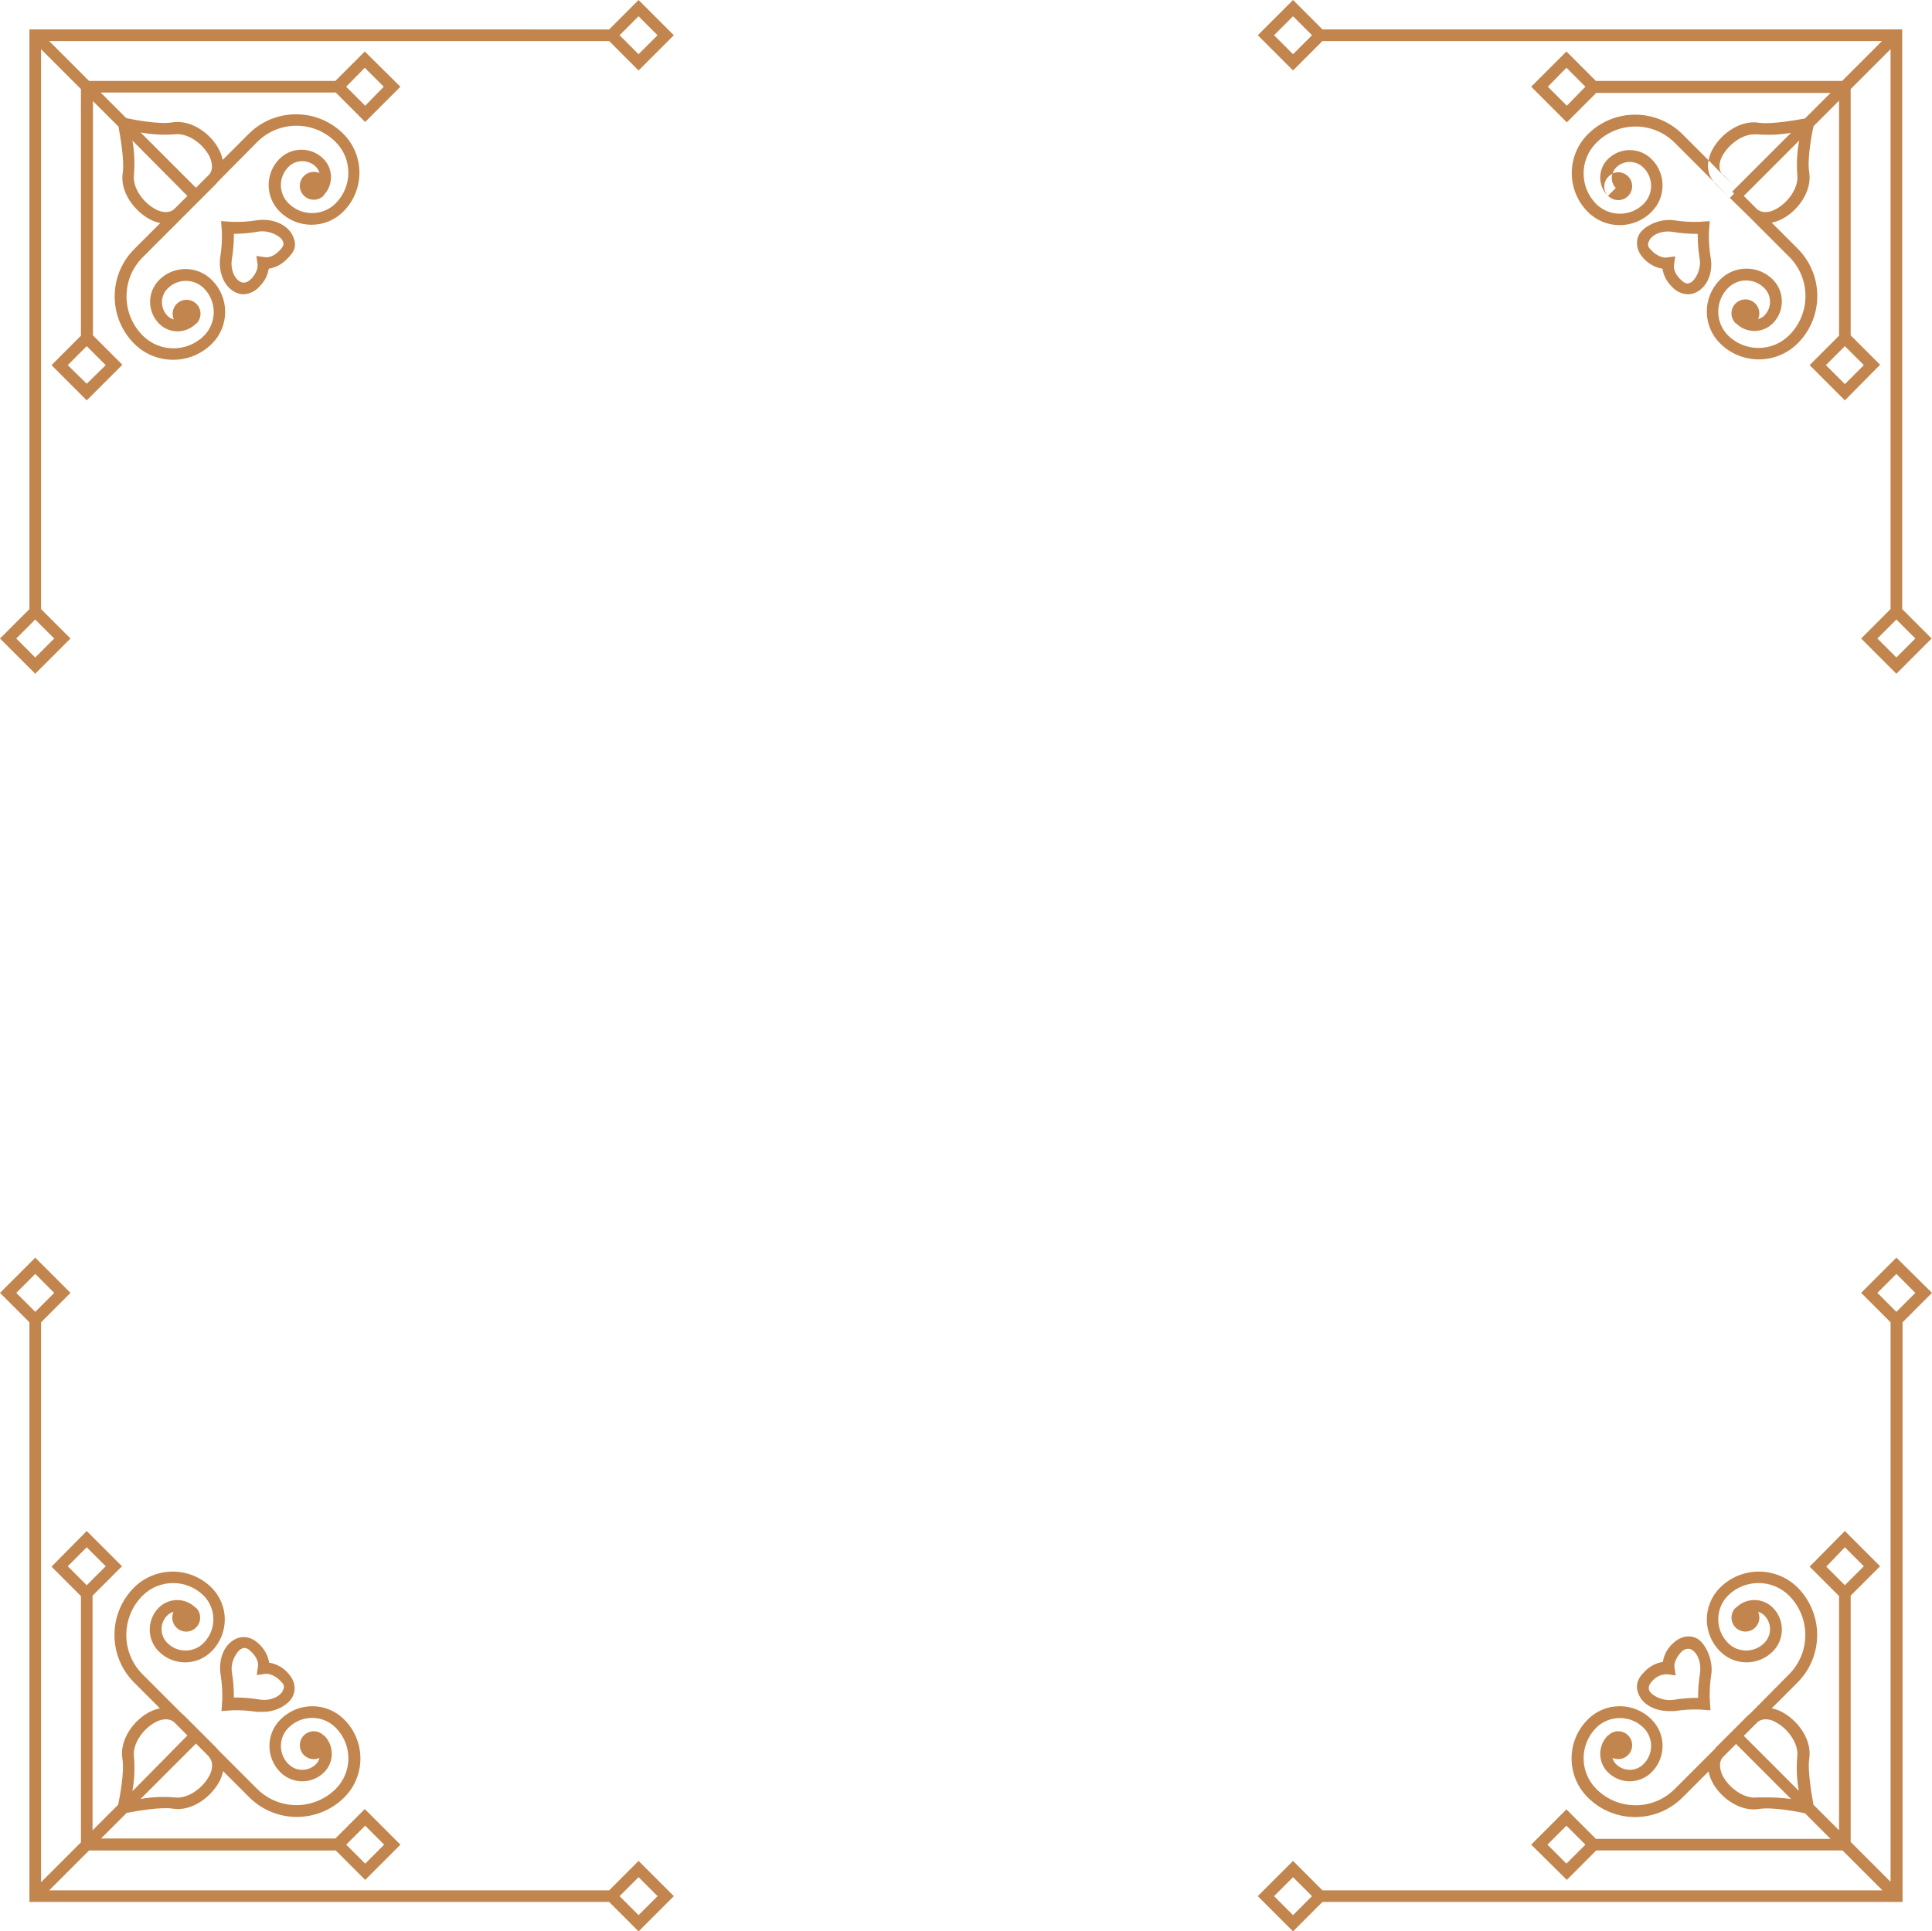 <?xml version="1.0" encoding="UTF-8" standalone="no"?><svg xmlns="http://www.w3.org/2000/svg" fill="#000000" height="498.8pt" version="1.1" viewBox="0 0 498.9 498.8" width="498.9pt">
 <defs>
  <clipPath id="clip1">
   <path d="m0 0h498.9v498.8h-498.9z"/>
  </clipPath>
 </defs>
 <g id="surface1">
  <g clip-path="url(#clip1)" id="change1_1">
   <path d="m169.8 489.7l-4.9-4.9-4.9 4.9 4.9 4.9zm-165.6-155.8l4.902 4.9 4.898-4.9-4.898-4.9zm30.102 128.6l14.097-14.3-3.398-3.4c-1.5-1.3-3.602-0.7-4.699-0.1-3.199 1.6-6.199 5.6-5.699 9.1 0.238 2.91 0.105 5.83-0.403 8.7zm19.801-8.7l-3.5-3.5-14.301 14.3c2.871-0.51 5.793-0.64 8.699-0.4 3.5 0.5 7.5-2.5 9.102-5.7 0.597-1.1 1.199-3.2-0.102-4.7zm-36.602-49.3l4.898 4.9 4.903-4.9-4.903-4.9zm71.898 71.9l4.903 4.9 4.898-4.9-4.898-4.9zm75.502 4.2l9.1 9.1-9.1 9.1-7.6-7.6h-149.7l0.002-149.7-7.602-7.6 9.102-9.1 9.097 9.1-7.597 7.6v144.6l10.296-10.3v-63.6l-7.597-7.6 9.097-9.2 9.102 9.1-7.602 7.6v60.6l6.602-6.6c0.398-1.8 1.699-8.6 1.102-11.9-0.801-5 3.097-10.2 7.296-12.2 0.762-0.37 1.571-0.64 2.403-0.8l-6.699-6.7c-6.727-6.78-6.727-17.72 0-24.5 5.535-5.49 14.46-5.49 20 0 4.554 4.5 4.597 11.85 0.093 16.41l-0.093 0.09c-3.747 3.76-9.825 3.77-13.579 0.02-0.007 0-0.015-0.01-0.023-0.02-3.113-3.12-3.113-8.18 0-11.3 2.609-2.62 6.852-2.63 9.477-0.02 0.007 0 0.015 0.01 0.023 0.02h0.102c1.421 1.39 1.445 3.67 0.058 5.09-1.39 1.42-3.672 1.45-5.094 0.06-1.078-1.06-1.386-2.67-0.765-4.05-0.606 0.15-1.156 0.46-1.602 0.9-1.961 1.94-1.972 5.11-0.027 7.07 0.008 0.01 0.019 0.02 0.027 0.03 2.559 2.59 6.739 2.63 9.336 0.07 0.02-0.03 0.043-0.05 0.067-0.07 3.328-3.39 3.328-8.82 0-12.2-4.372-4.35-11.434-4.35-15.801 0-5.582 5.61-5.582 14.69 0 20.3l10.199 10.2 0.398 0.3 8.5 8.5 0.301 0.4 10.199 10.2c5.618 5.58 14.688 5.58 20.301 0 4.348-4.37 4.348-11.43 0-15.8-3.347-3.37-8.793-3.39-12.16-0.04-0.012 0.02-0.027 0.03-0.039 0.04-2.594 2.56-2.625 6.74-0.066 9.34 0.023 0.01 0.043 0.04 0.066 0.06 1.945 1.96 5.109 1.97 7.07 0.03 0.012-0.01 0.02-0.02 0.032-0.03 0.429-0.45 0.742-1 0.898-1.6-1.812 0.82-3.945 0-4.758-1.81-0.816-1.81-0.004-3.94 1.809-4.76 1.375-0.62 2.992-0.31 4.051 0.77h0.097c2.625 2.61 2.637 6.85 0.024 9.48-0.004 0-0.016 0.01-0.024 0.02-3.121 3.12-8.176 3.12-11.301 0-3.753-3.74-3.765-9.82-0.023-13.58 0.008 0 0.016-0.01 0.023-0.02 4.504-4.56 11.852-4.6 16.407-0.1 0.031 0.04 0.062 0.07 0.093 0.1 5.551 5.54 5.559 14.53 0.02 20.08-0.008 0.01-0.012 0.02-0.02 0.02-6.781 6.72-17.714 6.72-24.5 0l-6.796-6.8c-0.164 0.83-0.434 1.64-0.801 2.4-2.102 4.2-7.199 8.1-12.199 7.3-3-0.5-9.301 0.6-11.903 1.1l-6.597 6.6h60.5l7.597-7.6 9.201 9.2-9.099 9.1-7.602-7.6h-63.699l-10.301 10.3h144.6zm164.1-471.5l4.9 4.898 4.9-4.898-4.9-4.902zm165.6 155.8l-4.9-4.9-4.9 4.9 4.9 4.9zm-30-128.6l-14.3 14.301 3.4 3.398c1.5 1.301 3.6 0.699 4.7 0.102 3.2-1.602 6.2-5.602 5.7-9.102-0.21-2.91-0.04-5.836 0.5-8.699zm-16.9 15.898l-0.6-0.597zm33.6 42.102l-4.9-4.903-4.9 4.903 4.9 4.898zm-71.9-71.903l-4.9-4.898-4.8 4.898 4.9 4.903zm-75.5-4.199l-9.1-9.097 9.1-9.102 7.6 7.602h149.7v149.7l7.6 7.6-9.1 9.1-9.1-9.1 7.6-7.6v-144.6l-10.3 10.3v63.602l7.6 7.597-9.1 9.201-9.1-9.099 7.6-7.602v-60.699l-6.6 6.602c-0.4 1.796-1.7 8.597-1.1 11.898 0.8 5-3.1 10.199-7.3 12.199-0.76 0.371-1.57 0.641-2.4 0.801l6.7 6.699c6.76 6.746 6.78 17.699 0.03 24.465-0.01 0.012-0.02 0.024-0.03 0.035-5.54 5.492-14.47 5.492-20 0-4.56-4.504-4.6-11.847-0.09-16.402 0.03-0.035 0.06-0.067 0.09-0.098 3.74-3.754 9.82-3.765 13.58-0.023 0.01 0.008 0.01 0.015 0.02 0.023 3.11 3.125 3.11 8.18 0 11.301-2.61 2.621-6.85 2.633-9.48 0.023 0-0.007-0.01-0.015-0.02-0.023h-0.1c-1.42-1.391-1.45-3.668-0.06-5.09s3.67-1.449 5.09-0.058c1.08 1.054 1.39 2.671 0.77 4.046 0.61-0.152 1.16-0.46 1.6-0.898 1.96-1.945 1.97-5.109 0.03-7.07-0.01-0.012-0.02-0.02-0.03-0.032-2.56-2.593-6.74-2.625-9.33-0.062-0.03 0.019-0.05 0.043-0.07 0.062-3.33 3.387-3.33 8.817 0 12.204 4.37 4.347 11.43 4.347 15.8 0 5.61-5.567 5.64-14.622 0.08-20.223-0.03-0.027-0.05-0.055-0.08-0.078l-10.5-10.5-8.6-8.403-0.3-0.398 4.1 4.102 1.1-1.102-0.5-0.5 1-1 0.5 0.5 0.6 0.602-1.1-1.102 14.2-14.199c-2.87 0.504-5.8 0.637-8.7 0.398h-0.8c-3.3 0-6.8 2.801-8.3 5.699-0.6 1.102-1.2 3.204 0.1 4.704l-3.6-3.704c0.16-0.828 0.43-1.636 0.8-2.398 2.1-4.199 7.2-8.102 12.2-7.301 3.3 0.5 10.2-0.801 11.9-1.097l6.6-6.602h-60.5l-7.6 7.602-9.2-9.204 9.1-9.097 7.6 7.597h63.6l10.3-10.296h-144.5zm-271.8 54.602c0.898 0.398 1.796 0.199 2.796-0.801s1.801-2.602 1.602-3.801l-0.301-2.097 2.102 0.296c1.199 0.204 2.5-0.296 3.801-1.597 1.296-1.301 1.296-1.903 0.796-2.801s-3.097-2.602-6.097-2.199c-2.113 0.379-4.254 0.582-6.403 0.597 0.016 2.145-0.148 4.286-0.5 6.403-0.5 3 0.801 5.301 2.204 6zm-5.204-6.5c0.329-2.082 0.465-4.192 0.403-6.301l-0.199-2.898 2.898 0.199c2.109 0.062 4.219-0.071 6.301-0.403 3.898-0.597 7.801 1 9.199 3.801s0.5 4.403-1.5 6.301c-1.234 1.277-2.848 2.117-4.602 2.398-0.281 1.754-1.121 3.368-2.398 4.602-1.035 1.199-2.52 1.922-4.102 2-0.726-0.004-1.445-0.176-2.097-0.5-2.903-1.398-4.5-5.199-3.903-9.199zm112.9-57.199l-4.9-4.902-4.9 4.902 4.9 4.898zm-133.5 25.097l14.301 14.301 3.398-3.398c1.301-1.5 0.602-3.602 0.102-4.704-1.602-3.199-5.602-6.199-9.102-5.699-2.91 0.207-5.832 0.039-8.699-0.5zm8.699 19.801l3.398-3.398-14.199-14.301c0.508 2.871 0.641 5.793 0.403 8.699-0.5 3.5 2.5 7.5 5.699 9.102 1.097 0.597 3.199 1.199 4.699-0.102zm-31 110.9l-4.898-4.9-4.902 4.9 4.902 4.9zm75.398-142.5l4.903 4.903 4.801-4.903-4.903-4.898zm-62.097 71.903l-4.903-4.903-4.898 4.903 4.898 4.801zm137.6-94.301l9.1 9.102-9.1 9.097-7.6-7.597h-144.6l10.3 10.296h63.602l7.597-7.597 9.201 9.097-9.099 9.102-7.602-7.602h-60.699l6.602 6.602c1.796 0.398 8.597 1.699 11.898 1.102 5-0.801 10.199 3.097 12.199 7.296 0.371 0.762 0.641 1.571 0.801 2.403l6.699-6.699c6.746-6.766 17.703-6.782 24.465-0.036 0.012 0.012 0.024 0.024 0.035 0.036 5.492 5.535 5.492 14.46 0 20-4.504 4.554-11.847 4.597-16.402 0.093-0.035-0.031-0.067-0.062-0.098-0.093-3.754-3.747-3.765-9.825-0.023-13.579 0.008-0.007 0.015-0.015 0.023-0.023 3.125-3.113 8.18-3.113 11.301 0 2.625 2.609 2.633 6.852 0.023 9.477l-0.023 0.023h0.102c-1.391 1.422-3.672 1.449-5.094 0.059-1.422-1.391-1.446-3.668-0.059-5.09 1.055-1.082 2.672-1.387 4.051-0.77-0.156-0.601-0.469-1.152-0.898-1.597-1.946-1.961-5.114-1.973-7.075-0.032-0.007 0.008-0.015 0.02-0.027 0.032-2.594 2.558-2.625 6.738-0.066 9.332l0.066 0.066c3.348 3.367 8.793 3.387 12.16 0.039 0.016-0.016 0.028-0.027 0.039-0.039 4.348-4.371 4.348-11.43 0-15.801-5.562-5.605-14.617-5.64-20.222-0.078-0.024 0.027-0.051 0.055-0.079 0.078l-10.199 10.301-0.301 0.398-19 19c-5.605 5.567-5.636 14.618-0.074 20.223 0.024 0.027 0.051 0.055 0.074 0.078 4.372 4.348 11.434 4.348 15.801 0 3.328-3.387 3.328-8.812 0-12.199-2.558-2.598-6.738-2.625-9.332-0.066-0.023 0.019-0.047 0.043-0.066 0.066-1.961 1.945-1.973 5.109-0.031 7.07 0.011 0.012 0.019 0.02 0.031 0.032 0.441 0.433 0.996 0.746 1.597 0.898-0.812-1.812-0.003-3.945 1.813-4.758 1.812-0.816 3.941-0.004 4.758 1.809 0.617 1.379 0.312 2.996-0.77 4.051h-0.097c-2.614 2.621-6.856 2.632-9.477 0.023l-0.023-0.023c-3.118-3.125-3.118-8.18 0-11.301 3.742-3.754 9.82-3.766 13.574-0.024 0.008 0.008 0.015 0.016 0.023 0.024 4.559 4.504 4.602 11.847 0.098 16.402-0.031 0.035-0.067 0.067-0.098 0.098-5.535 5.488-14.465 5.488-20 0-6.765-6.746-6.781-17.699-0.035-24.465l0.035-0.035 6.699-6.699c-0.828-0.164-1.636-0.434-2.398-0.801-4.199-2.102-8.102-7.199-7.301-12.199 0.5-3.301-0.801-10.204-1.097-11.903l-6.602-6.597v60.5l7.602 7.597-9.204 9.201-9.097-9.099 7.597-7.602v-63.699l-10.296-10.301v144.6l7.597 7.6-9.097 9.1-9.102-9.1 7.602-7.6v-149.7l149.7 0.002zm274 66.801c-0.35-2.117-0.52-4.258-0.5-6.403-2.14 0.016-4.29-0.152-6.4-0.5-3-0.5-5.4 0.801-6.1 2.204-0.7 1.398-0.2 1.796 0.8 2.796s2.6 1.801 3.8 1.602l2.1-0.301-0.3 2.102c-0.2 1.199 0.3 2.5 1.6 3.801 1.3 1.296 1.9 1.296 2.8 0.796s2.7-3.097 2.2-6.097zm-0.9 8.699c-0.68 0.336-1.44 0.508-2.2 0.5-1.58-0.078-3.07-0.801-4.1-2-1.28-1.234-2.12-2.848-2.4-4.602-1.75-0.281-3.37-1.121-4.6-2.398-1.9-1.801-2.5-4.199-1.5-6.301 1-2.097 5.2-4.398 9.2-3.801 2.08 0.332 4.19 0.465 6.3 0.403l2.8-0.199-0.2 2.898c-0.06 2.109 0.07 4.219 0.4 6.301 0.8 4-0.8 7.801-3.7 9.199zm-378.1 356.5c0.352 2.11 0.516 4.26 0.5 6.4h0.704c1.941 0.02 3.878 0.19 5.796 0.5 3 0.5 5.403-0.8 6.102-2.2s0.199-1.8-0.801-2.8-2.597-1.8-3.801-1.6l-2.097 0.3 0.301-2.1c0.199-1.2-0.301-2.5-1.602-3.8s-1.898-1.3-2.801-0.8c-0.898 0.5-2.801 3.1-2.301 6.1zm0.903-8.7c2.097-1 4.398-0.5 6.301 1.5 1.277 1.23 2.117 2.85 2.398 4.6 1.754 0.28 3.367 1.12 4.602 2.4 1.898 1.9 2.5 4.2 1.5 6.3s-4.204 4-7.602 4h-1.699c-2.082-0.33-4.192-0.46-6.301-0.4l-2.801 0.2 0.199-2.9c0.063-2.11-0.07-4.22-0.398-6.3-0.699-4.2 0.898-8 3.801-9.4zm376 2.7c-0.9-0.4-1.9-0.2-2.8 0.8s-1.8 2.6-1.6 3.8l0.3 2.1-2.1-0.3h-0.5c-1.26 0.1-2.44 0.67-3.3 1.6-1 1-1.3 1.9-0.8 2.8s3 2.6 6.1 2.2c2.11-0.35 4.26-0.52 6.4-0.5-0.02-2.14 0.15-4.29 0.5-6.4 0.4-3.1-0.9-5.5-2.3-6.1zm5.1 6.5c-0.33 2.08-0.46 4.19-0.4 6.3l0.2 2.9-2.9-0.2c-2.11-0.06-4.22 0.07-6.3 0.4h-1.6c-3.3 0-6.4-1.5-7.6-4s-0.5-4.4 1.5-6.3c1.23-1.28 2.85-2.12 4.6-2.4 0.28-1.75 1.12-3.37 2.4-4.6 1.9-1.9 4.2-2.5 6.3-1.5s4.4 5.4 3.8 9.4zm-103.1 57.2l-4.9-4.9-4.9 4.9 4.9 4.9zm123.7-25.1l-14.2-14.2-3.4 3.4c-1.3 1.5-0.6 3.6-0.1 4.7 1.6 3.2 5.6 6.2 9.1 5.7h2.2c2.14-0.01 4.28 0.12 6.4 0.4zm-8.7-19.8l-3.5 3.5 14.2 14.2c-0.51-2.87-0.64-5.79-0.4-8.7 0.5-3.5-2.5-7.5-5.7-9.1-1-0.6-3.1-1.2-4.6 0.1zm31-110.9l4.9 4.9 4.9-4.9-4.9-4.9zm-75.4 142.5l-4.9-4.9-4.9 4.9 4.9 4.9zm62.2-71.8l4.8 4.8 4.9-4.9-4.9-4.9zm27.3-70.7l-7.6 7.6v149.7h-149.8l-7.6 7.6-9.1-9.1 9.1-9.1 7.6 7.6h144.6l-10.3-10.3h-63.6l-7.6 7.6-9.2-9.1 9.1-9.1 7.6 7.6h60.6l-6.6-6.6c-1.8-0.4-8.6-1.7-11.9-1.1-5 0.8-10.2-3.1-12.2-7.3-0.37-0.76-0.64-1.57-0.8-2.4l-6.7 6.7c-6.75 6.76-17.7 6.78-24.46 0.03-0.02-0.01-0.03-0.02-0.04-0.03-5.55-5.54-5.56-14.53-0.02-20.08l0.02-0.02c4.5-4.56 11.85-4.6 16.41-0.1 0.03 0.04 0.06 0.07 0.09 0.1 3.76 3.74 3.77 9.82 0.02 13.58l-0.02 0.02c-3.12 3.12-8.18 3.12-11.3 0-2.62-2.61-2.63-6.85-0.02-9.47 0-0.01 0.01-0.02 0.02-0.03h0.1c1.39-1.42 3.67-1.45 5.09-0.06s1.45 3.67 0.06 5.09c-1.06 1.08-2.67 1.39-4.05 0.77 0.16 0.6 0.47 1.15 0.9 1.6 1.95 1.96 5.11 1.97 7.07 0.03l0.03-0.03c2.6-2.56 2.63-6.74 0.06-9.33-0.01-0.03-0.04-0.05-0.06-0.07-3.38-3.33-8.81-3.33-12.2 0-4.35 4.37-4.35 11.43 0 15.8 5.56 5.61 14.62 5.64 20.22 0.08l0.08-0.08 10.2-10.2 0.3-0.4 8.5-8.5 0.4-0.3 10.1-10.2c5.58-5.61 5.58-14.69 0-20.3-4.37-4.35-11.43-4.35-15.8 0-3.33 3.38-3.33 8.81 0 12.2 2.56 2.59 6.74 2.63 9.34 0.07 0.01-0.03 0.04-0.05 0.06-0.07 1.96-1.94 1.97-5.11 0.03-7.07l-0.03-0.03c-0.44-0.44-0.99-0.75-1.6-0.9 0.82 1.81 0 3.94-1.81 4.76-1.81 0.81-3.94 0-4.76-1.81-0.62-1.38-0.31-3 0.77-4.05h0.1c2.61-2.62 6.85-2.63 9.47-0.02 0.02 0 0.02 0.01 0.03 0.02 3.11 3.12 3.11 8.18 0 11.3-3.74 3.76-9.82 3.77-13.58 0.02-0.01 0-0.01-0.01-0.02-0.02-4.56-4.5-4.6-11.85-0.09-16.41l0.09-0.09c5.53-5.49 14.46-5.49 20 0 6.73 6.78 6.73 17.72 0 24.5l-6.7 6.7c0.83 0.16 1.64 0.43 2.4 0.8 4.2 2.1 8.1 7.2 7.3 12.2-0.5 3.3 0.8 10.2 1.1 11.9l6.6 6.6v-60.5l-7.6-7.6 9.1-9.2 9.1 9.1-7.6 7.6v63.6l10.3 10.3v-144.5l-7.6-7.6 9.1-9.1zm-81.6-285.4l-2.1 2.102h0.1c1.39 1.421 3.67 1.445 5.09 0.058 1.42-1.39 1.45-3.672 0.06-5.094-1.06-1.078-2.67-1.386-4.05-0.765-0.43 1.285-0.13 2.707 0.8 3.699zm23.9-7.102l-6.7-6.699c-6.75-6.765-17.7-6.781-24.46-0.035-0.02 0.012-0.03 0.024-0.04 0.035-5.49 5.535-5.49 14.465 0 20 4.5 4.559 11.85 4.602 16.41 0.098 0.03-0.031 0.06-0.067 0.09-0.098 3.75-3.742 3.77-9.82 0.02-13.578 0-0.004-0.01-0.012-0.02-0.019-3.12-3.118-8.18-3.118-11.3 0-2.62 2.609-2.63 6.851-0.02 9.472 0 0.012 0.01 0.02 0.02 0.028-1.33-1.477-1.22-3.754 0.26-5.086 0.28-0.254 0.59-0.461 0.94-0.618 0.16-0.601 0.47-1.152 0.9-1.597 1.95-1.961 5.11-1.973 7.07-0.031 0.01 0.011 0.02 0.019 0.03 0.031 2.6 2.558 2.62 6.738 0.06 9.332-0.01 0.023-0.04 0.047-0.06 0.066-3.38 3.328-8.81 3.328-12.2 0-4.35-4.371-4.35-11.429 0-15.801 5.56-5.605 14.62-5.636 20.22-0.074 0.03 0.024 0.05 0.051 0.08 0.074l10.2 10.204c-1.41-1.536-1.97-3.672-1.5-5.704zm3.8 3.801l-0.2-0.301 3.5 3.5-3.3-3.199" fill="#c2854d"/>
  </g>
 </g>
</svg>